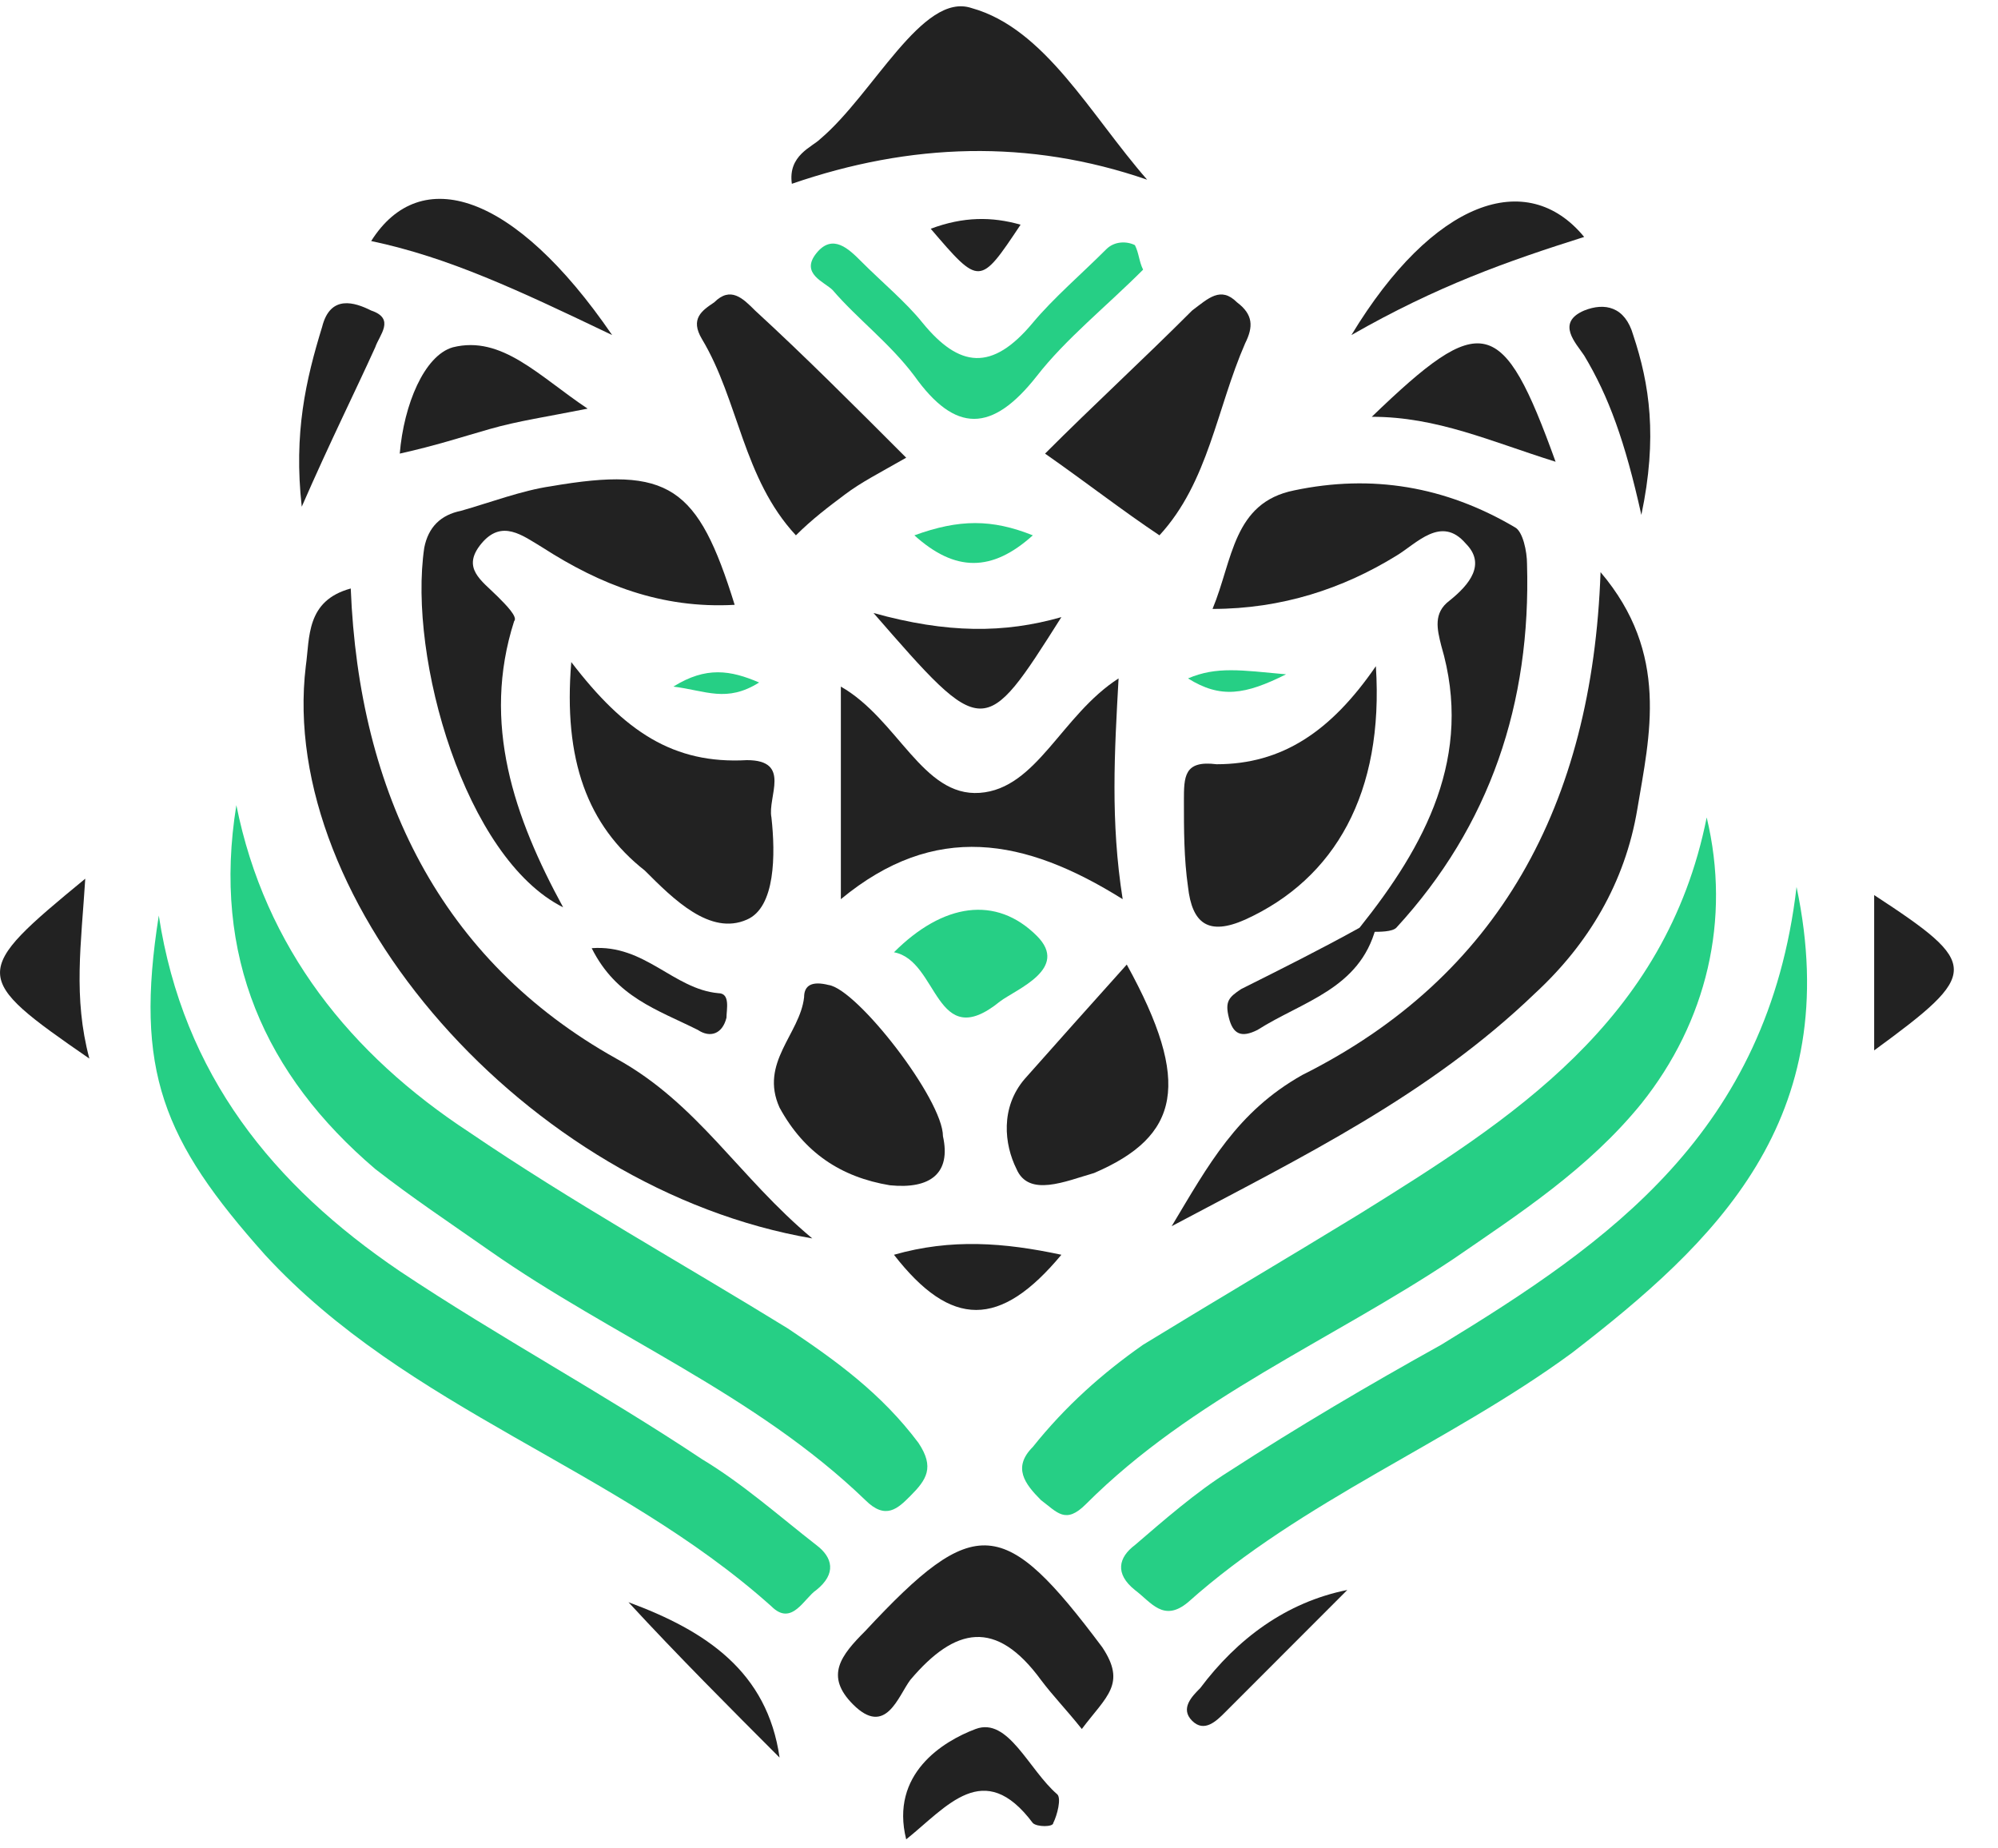 <svg width="40" height="37" viewBox="0 0 40 37" fill="none" xmlns="http://www.w3.org/2000/svg">
    <path d="M22.885 5.398C22.149 6.134 21.331 6.789 20.759 7.525C19.859 8.671 19.123 8.671 18.306 7.525C17.815 6.87 17.161 6.38 16.67 5.807C16.507 5.643 16.016 5.479 16.343 5.07C16.67 4.661 16.997 4.988 17.243 5.234C17.651 5.643 18.142 6.052 18.469 6.461C19.205 7.361 19.859 7.443 20.677 6.461C21.086 5.97 21.658 5.479 22.149 4.988C22.312 4.825 22.558 4.825 22.721 4.907C22.803 5.07 22.803 5.234 22.885 5.398Z"
          fill="#26CF85"/>
    <path d="M17.897 19.062C18.878 18.08 19.941 17.917 20.759 18.735C21.413 19.39 20.35 19.799 20.023 20.044C18.715 21.108 18.796 19.226 17.897 19.062Z"
          fill="#26CF85"/>
    <path d="M20.677 10.716C19.859 11.453 19.123 11.453 18.306 10.716C19.205 10.389 19.859 10.389 20.677 10.716Z"
          fill="#26CF85"/>
    <path d="M25.747 13.498C24.929 13.907 24.438 13.989 23.784 13.58C24.356 13.335 24.847 13.416 25.747 13.498Z"
          fill="#26CF85"/>
    <path d="M15.198 13.662C14.544 14.071 14.136 13.825 13.481 13.744C14.136 13.335 14.626 13.416 15.198 13.662Z"
          fill="#26CF85"/>
    <path d="M4.732 16.117C5.305 18.981 7.022 21.109 9.393 22.663C11.437 24.054 13.645 25.282 15.771 26.591C16.752 27.246 17.651 27.9 18.387 28.882C18.715 29.373 18.551 29.619 18.224 29.946C17.979 30.191 17.733 30.437 17.324 30.028C15.117 27.9 12.255 26.755 9.802 25.036C8.984 24.463 8.248 23.973 7.512 23.4C5.305 21.518 4.242 19.145 4.732 16.117Z"
          fill="#26CF85"/>
    <path d="M34.168 16.363C34.659 18.409 34.168 20.454 32.86 22.091C31.797 23.4 30.407 24.3 29.099 25.2C26.646 26.837 23.866 27.982 21.74 30.109C21.331 30.519 21.168 30.273 20.84 30.028C20.513 29.7 20.268 29.373 20.677 28.964C21.331 28.146 22.067 27.491 22.885 26.918C24.356 26.018 25.746 25.2 27.218 24.3C30.244 22.418 33.351 20.454 34.168 16.363Z"
          fill="#26CF85"/>
    <path d="M3.179 18.327C3.669 21.518 5.468 23.727 8.003 25.445C9.965 26.755 12.091 27.9 14.054 29.209C14.871 29.7 15.607 30.355 16.343 30.928C16.67 31.173 16.752 31.5 16.343 31.828C16.098 31.991 15.853 32.564 15.444 32.155C12.337 29.373 8.167 28.227 5.305 25.118C3.261 22.827 2.688 21.436 3.179 18.327Z"
          fill="#26CF85"/>
    <path d="M35.967 17.754C36.949 22.418 34.332 24.873 31.47 27.082C29.017 28.882 26.073 30.028 23.784 32.073C23.293 32.482 23.048 32.073 22.721 31.828C22.312 31.5 22.394 31.173 22.721 30.928C23.293 30.437 23.948 29.864 24.602 29.455C25.992 28.555 27.382 27.736 28.854 26.918C32.206 24.873 35.395 22.663 35.967 17.754Z"
          fill="#26CF85"/>
    <path d="M17.488 12.271C18.96 12.68 20.105 12.68 21.249 12.353C19.696 14.807 19.696 14.807 17.488 12.271Z"
          fill="#222222"/>
    <path d="M16.262 24.79C10.538 23.808 5.55 18.08 6.122 13.335C6.204 12.762 6.122 12.025 7.022 11.78C7.185 15.871 8.821 19.226 12.337 21.19C13.972 22.09 14.79 23.563 16.262 24.79Z"
          fill="#222222"/>
    <path d="M32.043 11.453C33.433 13.089 33.024 14.726 32.779 16.198C32.533 17.671 31.797 18.899 30.734 19.881C28.608 21.926 26.074 23.154 23.457 24.545C24.193 23.317 24.765 22.253 26.074 21.517C29.998 19.553 31.879 16.117 32.043 11.453Z"
          fill="#222222"/>
    <path d="M27.218 18.571C28.526 16.935 29.508 15.135 28.854 12.925C28.772 12.598 28.69 12.271 29.017 12.025C29.426 11.698 29.753 11.289 29.344 10.88C28.854 10.307 28.363 10.88 27.954 11.125C26.891 11.78 25.665 12.189 24.275 12.189C24.683 11.207 24.683 10.062 25.91 9.816C27.464 9.489 28.935 9.734 30.325 10.553C30.489 10.634 30.571 11.043 30.571 11.289C30.652 14.071 29.835 16.526 27.954 18.571C27.872 18.653 27.627 18.653 27.464 18.653C27.464 18.653 27.3 18.653 27.218 18.571Z"
          fill="#222222"/>
    <path d="M11.274 18.162C9.311 17.18 8.167 13.171 8.494 10.962C8.575 10.553 8.821 10.307 9.23 10.225C9.802 10.062 10.456 9.816 11.028 9.734C13.4 9.325 13.972 9.734 14.708 12.107C13.236 12.189 12.01 11.698 10.865 10.962C10.456 10.716 10.047 10.389 9.638 10.88C9.23 11.371 9.638 11.616 9.966 11.944C10.129 12.107 10.374 12.353 10.293 12.434C9.638 14.48 10.293 16.362 11.274 18.162Z"
          fill="#222222"/>
    <path d="M16.834 13.744C17.979 14.398 18.469 15.953 19.614 15.871C20.759 15.789 21.249 14.316 22.394 13.58C22.312 15.053 22.23 16.444 22.476 17.999C20.513 16.771 18.715 16.444 16.834 17.999C16.834 16.526 16.834 15.135 16.834 13.744Z"
          fill="#222222"/>
    <path d="M22.966 3.597C20.595 2.779 18.224 2.861 15.853 3.679C15.771 3.107 16.262 2.943 16.425 2.779C17.488 1.879 18.469 -0.166 19.45 0.161C20.922 0.57 21.822 2.288 22.966 3.597Z"
          fill="#222222"/>
    <path d="M11.437 13.253C12.5 14.644 13.482 15.298 14.953 15.216C15.853 15.216 15.362 15.953 15.444 16.362C15.526 17.099 15.526 18.162 14.953 18.408C14.217 18.735 13.482 17.999 12.909 17.426C11.764 16.526 11.274 15.216 11.437 13.253Z"
          fill="#222222"/>
    <path d="M27.545 13.335C27.709 15.871 26.728 17.589 24.929 18.408C24.193 18.735 23.866 18.489 23.784 17.753C23.702 17.18 23.702 16.608 23.702 16.035C23.702 15.544 23.702 15.216 24.356 15.298C25.665 15.298 26.646 14.644 27.545 13.335Z"
          fill="#222222"/>
    <path d="M23.212 10.716C22.476 10.225 21.74 9.652 20.922 9.08C21.903 8.098 22.885 7.198 23.866 6.216C24.193 5.97 24.438 5.725 24.765 6.052C25.092 6.298 25.092 6.543 24.929 6.87C24.356 8.18 24.193 9.652 23.212 10.716Z"
          fill="#222222"/>
    <path d="M18.878 22.744C19.042 23.481 18.633 23.808 17.815 23.726C16.834 23.563 16.098 23.072 15.607 22.172C15.199 21.272 16.016 20.699 16.098 19.962C16.098 19.717 16.262 19.635 16.589 19.717C17.161 19.799 18.878 22.008 18.878 22.744Z"
          fill="#222222"/>
    <path d="M18.142 9.162C17.57 9.489 17.243 9.652 16.916 9.898C16.589 10.143 16.262 10.389 15.934 10.716C14.871 9.571 14.79 8.016 14.054 6.789C13.809 6.38 14.054 6.216 14.299 6.052C14.626 5.725 14.871 5.97 15.117 6.216C16.098 7.116 17.079 8.098 18.142 9.162Z"
          fill="#222222"/>
    <path d="M22.558 19.308C23.866 21.681 23.62 22.744 21.903 23.481C21.331 23.645 20.595 23.972 20.35 23.399C20.105 22.908 20.023 22.172 20.513 21.599C21.168 20.862 21.822 20.126 22.558 19.308Z"
          fill="#222222"/>
    <path d="M12.255 6.707C10.374 5.807 8.984 5.152 7.431 4.825C8.412 3.27 10.293 3.843 12.255 6.707Z"
          fill="#222222"/>
    <path d="M27.055 6.707C28.69 4.007 30.571 3.352 31.715 4.743C30.162 5.234 28.772 5.725 27.055 6.707Z"
          fill="#222222"/>
    <path d="M31.143 9.243C29.835 8.834 28.772 8.343 27.463 8.343C29.671 6.216 30.08 6.298 31.143 9.243Z"
          fill="#222222"/>
    <path d="M11.764 8.18C10.947 8.343 10.374 8.425 9.802 8.589C9.23 8.752 8.739 8.916 8.003 9.08C8.085 8.098 8.494 7.116 9.066 6.952C10.047 6.707 10.783 7.525 11.764 8.18Z"
          fill="#222222"/>
    <path d="M1.789 21.19C-0.582 19.553 -0.582 19.471 1.707 17.589C1.625 18.899 1.462 19.962 1.789 21.19Z"
          fill="#222222"/>
    <path d="M37.521 17.917C39.647 19.308 39.647 19.471 37.521 21.026C37.521 20.044 37.521 19.062 37.521 17.917Z"
          fill="#222222"/>
    <path d="M17.897 25.117C19.042 24.79 20.105 24.872 21.249 25.117C20.023 26.59 19.042 26.59 17.897 25.117Z"
          fill="#222222"/>
    <path d="M6.041 10.143C5.877 8.671 6.122 7.607 6.449 6.543C6.613 5.889 7.104 6.052 7.431 6.216C7.921 6.38 7.594 6.707 7.512 6.952C7.104 7.852 6.613 8.834 6.041 10.143Z"
          fill="#222222"/>
    <path d="M32.86 10.307C32.533 8.834 32.206 7.934 31.715 7.116C31.552 6.87 31.143 6.461 31.715 6.216C32.124 6.052 32.533 6.134 32.697 6.707C33.024 7.689 33.187 8.752 32.86 10.307Z"
          fill="#222222"/>
    <path d="M12.582 32.072C14.136 32.645 15.362 33.463 15.607 35.182C14.626 34.2 13.563 33.136 12.582 32.072Z"
          fill="#222222"/>
    <path d="M27.218 18.571C27.3 18.571 27.464 18.571 27.545 18.571C27.218 19.799 26.074 20.044 25.174 20.617C24.847 20.781 24.683 20.699 24.602 20.372C24.52 20.044 24.602 19.962 24.847 19.799C25.665 19.39 26.482 18.98 27.218 18.571Z"
          fill="#222222"/>
    <path d="M26.973 31.827C26.155 32.645 25.338 33.463 24.52 34.282C24.356 34.445 24.111 34.691 23.866 34.445C23.62 34.2 23.866 33.954 24.029 33.791C24.765 32.809 25.747 32.072 26.973 31.827Z"
          fill="#222222"/>
    <path d="M11.846 18.98C12.909 18.899 13.482 19.799 14.381 19.881C14.626 19.881 14.544 20.208 14.544 20.372C14.463 20.699 14.217 20.781 13.972 20.617C13.154 20.208 12.337 19.962 11.846 18.98Z"
          fill="#222222"/>
    <path d="M18.633 4.579C19.287 4.334 19.859 4.334 20.432 4.498C19.614 5.725 19.614 5.725 18.633 4.579Z"
          fill="#222222"/>
    <path d="M21.658 34.61C21.331 34.201 21.086 33.955 20.84 33.628C19.941 32.401 19.123 32.564 18.224 33.628C17.979 33.955 17.733 34.773 17.079 34.119C16.507 33.546 16.834 33.137 17.325 32.646C19.532 30.273 20.105 30.355 22.067 32.973C22.558 33.71 22.149 33.955 21.658 34.61Z"
          fill="#222222"/>
    <path d="M18.142 36.819C17.815 35.51 18.878 34.855 19.532 34.61C20.186 34.364 20.595 35.428 21.168 35.919C21.249 36.001 21.168 36.328 21.086 36.492C21.086 36.574 20.759 36.574 20.677 36.492C19.696 35.182 18.96 36.164 18.142 36.819Z"
          fill="#222222"/>
</svg>
